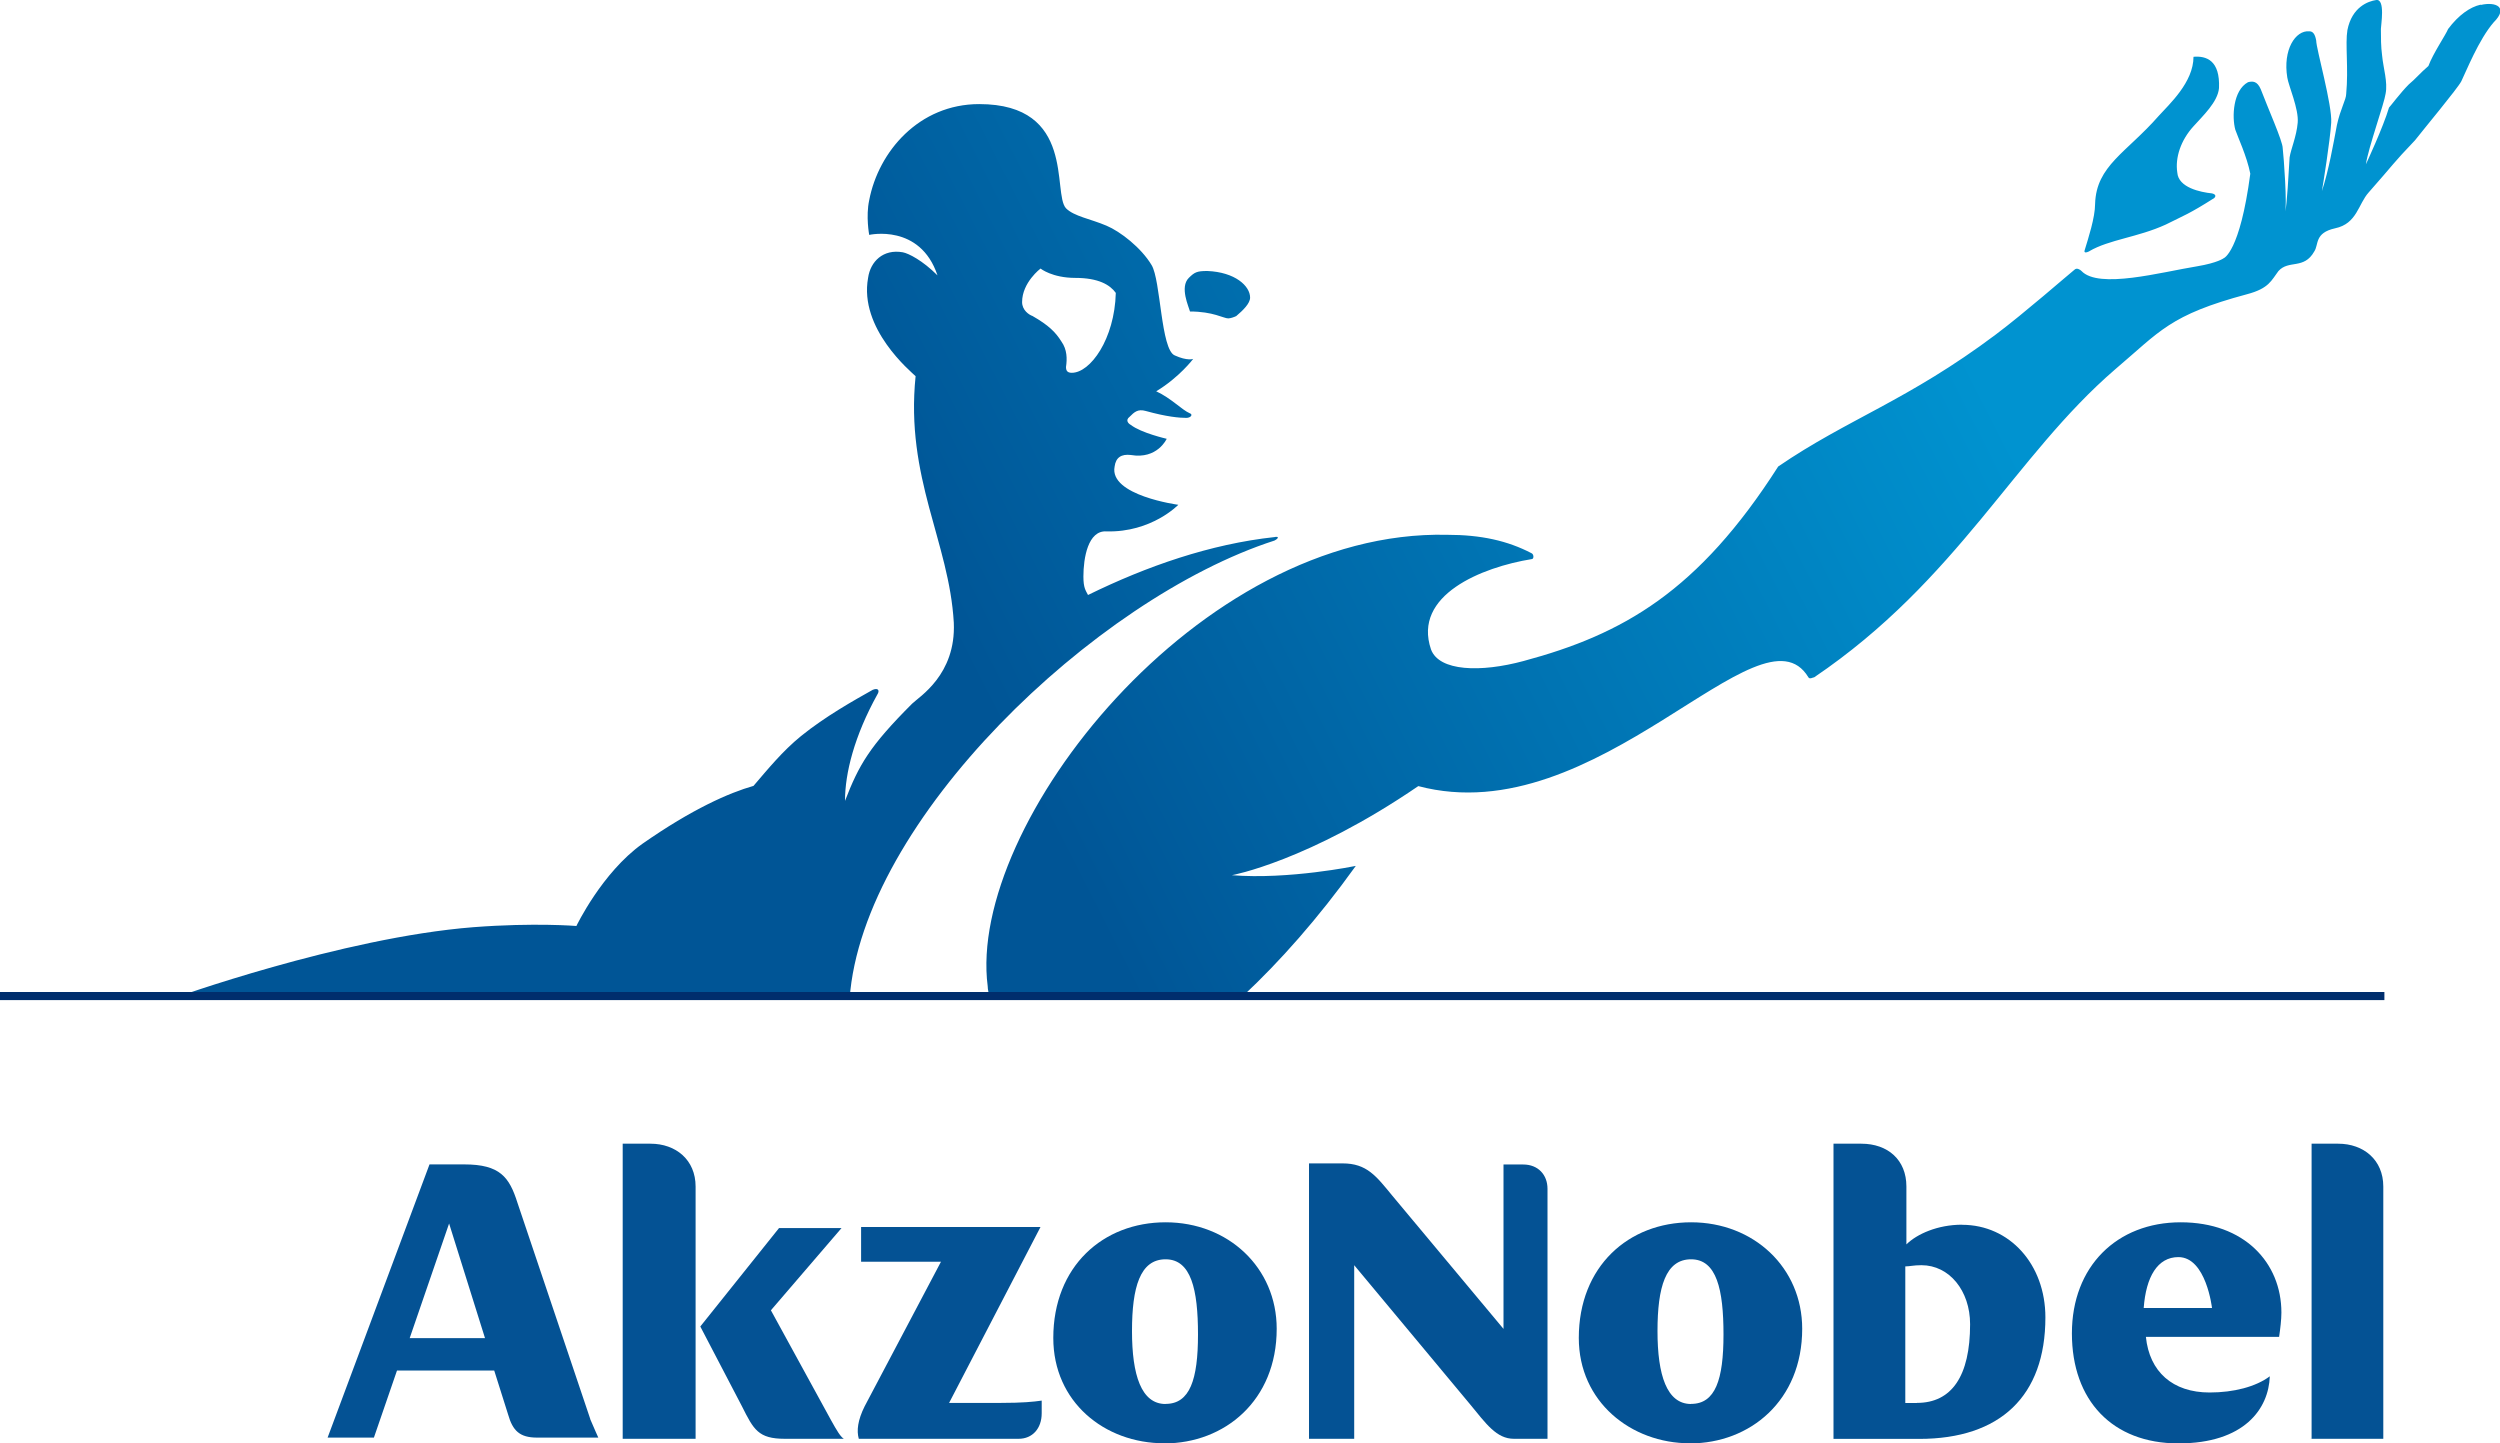 <?xml version="1.0" encoding="UTF-8"?><svg id="Layer_1" xmlns="http://www.w3.org/2000/svg" xmlns:xlink="http://www.w3.org/1999/xlink" viewBox="0 0 250 144.34"><defs><style>.cls-1{fill:url(#linear-gradient);}.cls-1,.cls-2,.cls-3{stroke-width:0px;}.cls-2{fill:#002e6d;}.cls-3{fill:#045294;}</style><linearGradient id="linear-gradient" x1="-178.55" y1="335.17" x2="-164.28" y2="342.44" gradientTransform="translate(2832.36 5384.63) scale(15.76 -15.76)" gradientUnits="userSpaceOnUse"><stop offset=".34" stop-color="#005596"/><stop offset=".75" stop-color="#0093d0"/></linearGradient></defs><g id="g37"><g id="g33"><path id="path9" class="cls-1" d="m208.93,25.12c1.97-1.16,4.86-1.39,7.64-2.66,1.85-.93,2.31-1.04,4.86-2.66.12-.12.23-.35-.23-.46-1.16-.12-3.36-.58-3.47-2.08-.23-1.5.35-3.24,1.62-4.63.93-1.04,2.43-2.43,2.55-3.82.12-2.78-1.27-3.24-2.55-3.13,0,2.55-2.43,4.75-3.47,5.9-3.24,3.7-6.25,4.98-6.37,8.8,0,1.39-.69,3.47-1.04,4.63-.12.35.23.23.46.12h0Zm-81.49,28.94c.46-.23.46-.46,0-.35-6.37.69-12.73,2.89-18.64,5.79-.23-.46-.46-.69-.46-1.85,0-1.85.46-4.63,2.31-4.51,4.51.12,7.18-2.66,7.18-2.66,0,0-6.94-.93-6.37-3.82.12-.93.69-1.27,1.62-1.16,2.66.46,3.59-1.62,3.59-1.62,0,0-2.55-.58-3.59-1.39-.23-.12-.58-.46-.12-.81.46-.46.81-.81,1.62-.58,2.08.58,3.36.69,4.05.69.46,0,.69-.35.35-.46-.81-.35-1.85-1.5-3.36-2.2,2.31-1.39,3.7-3.24,3.7-3.24,0,0-.58.23-1.85-.35-1.39-.58-1.39-7.52-2.31-9.03-1.04-1.74-3.13-3.36-4.51-3.94-1.62-.69-3.24-.93-4.05-1.74-1.39-1.5,1.04-10.42-8.68-10.42-6.02,0-10.07,4.75-11,9.61-.35,1.62,0,3.47,0,3.47,0,0,5.09-1.16,6.83,4.05-1.5-1.5-2.89-2.2-3.47-2.31-1.97-.35-3.24.93-3.47,2.55-.93,5.09,4.28,9.38,4.75,9.84-1.04,10.19,3.36,16.55,3.82,24.65.23,5.21-3.47,7.41-4.17,8.1-4.28,4.28-5.32,6.13-6.71,9.72,0-2.78.93-6.48,3.24-10.65.23-.35.12-.69-.46-.46-1.85,1.04-4.75,2.66-7.18,4.63-1.85,1.5-3.36,3.36-4.75,4.98-2.43.69-6.13,2.31-11.11,5.79-4.05,2.89-6.6,8.22-6.6,8.22,0,0-4.17-.35-10.3.12-13.2,1.04-30.21,7.18-30.21,7.18h67.83c1.27-17.83,24.54-40.05,42.48-45.84h0Zm-23.38-27.2s1.16.93,3.47.93,3.47.69,4.05,1.5c-.12,4.63-2.55,7.99-4.4,7.99-.46,0-.58-.23-.58-.58.12-.81.12-1.74-.46-2.55-.58-.93-1.27-1.62-2.89-2.55-.35-.12-1.04-.58-1.04-1.39,0-1.97,1.85-3.36,1.85-3.36h0Zm18.75,4.98c.23,0,.58-.12.81-.23.69-.58,1.39-1.27,1.39-1.85,0-1.16-1.5-2.55-4.28-2.66-1.04,0-1.27.12-1.85.69-.93.93,0,2.89.12,3.36,2.31,0,3.36.69,3.82.69ZM248.05.47c-1.04.23-2.2,1.04-3.24,2.43-.23.58-1.5,2.43-1.97,3.7-.81.69-1.27,1.27-1.97,1.85-.81.81-1.85,2.2-1.97,2.31-.58,1.97-2.31,5.67-2.31,5.67.23-1.62,1.85-6.13,1.97-7.06.23-1.16-.23-2.55-.35-3.82-.12-.93-.12-1.74-.12-2.66,0-.35.46-3.01-.46-2.89-.81.12-2.43.69-2.89,3.01-.23,1.39.12,3.82-.12,6.37,0,.58-.58,1.5-.93,3.13-.35,1.85-.81,4.51-1.5,6.6.12-.69.81-4.98.93-6.83.12-1.74-1.5-7.41-1.5-8.22-.12-.69-.35-.93-.69-.93-1.39-.12-2.66,1.85-2.2,4.63.12.81,1.16,3.13,1.04,4.51-.12,1.39-.69,2.66-.81,3.47-.12,1.85-.23,4.4-.46,5.67.23-.93-.12-5.67-.23-6.6,0-.69-1.5-4.05-2.2-5.9-.35-.81-.81-.81-1.27-.69-1.5.81-1.62,3.47-1.27,4.75.23.69,1.16,2.66,1.5,4.4-1.04,7.87-2.66,8.45-2.66,8.45,0,0-.58.46-2.66.81-3.59.58-9.84,2.31-11.57.46-.12-.12-.46-.35-.69-.12-.58.46-5.09,4.4-7.87,6.48-8.8,6.6-14.82,8.45-21.76,13.2-7.99,12.5-15.51,16.78-25.46,19.45-4.28,1.16-8.45,1.04-9.26-1.16-1.85-5.44,5.09-8.22,10.07-9.03.23,0,.23-.46,0-.58-2.43-1.27-5.09-1.85-8.45-1.85-24.89-.58-48.04,29.05-45.95,45.14,0,.35.12.69.12.93h25.46c3.59-3.36,7.41-7.64,11.23-12.96,0,0-6.71,1.39-12.39.93,0,0,7.64-1.39,18.64-8.91,17.94,4.75,34.26-18.75,39.01-10.88.12.23.46,0,.58,0,14.35-9.72,20.02-22.11,30.09-30.79,4.51-3.82,5.44-5.44,13.2-7.52,2.2-.58,2.43-1.39,3.13-2.31,1.04-1.16,2.55-.12,3.59-1.97.46-.69,0-1.85,2.08-2.31,2.2-.46,2.31-2.43,3.36-3.59,2.66-3.01,2.31-2.78,4.63-5.21.81-1.04,4.28-5.21,4.63-5.9.46-.93,1.74-4.17,3.24-5.9,1.5-1.5.23-2.08-1.27-1.74h0Z"/><g id="g31"><path id="path11" class="cls-3" d="m85.89,143.88h15.97c1.39,0,2.31-1.04,2.31-2.55v-1.27c-.81.12-1.97.23-4.05.23h-5.21l9.14-17.59h-17.94v3.47h7.99l-7.64,14.47c-.69,1.39-.81,2.43-.58,3.24h0Z"/><path id="path13" class="cls-3" d="m70.03,132.65l4.17,7.99c1.16,2.31,1.62,3.24,4.28,3.24h5.9c-.35-.23-.69-.81-1.27-1.85l-6.02-11,7.06-8.22h-6.25l-7.87,9.84Z"/><path id="path15" class="cls-3" d="m62.27,143.88h7.29v-25.23c0-2.66-1.97-4.28-4.51-4.28h-2.78v29.52Z"/><path id="path17" class="cls-3" d="m59.03,141.91l-7.29-21.65c-.81-2.55-1.74-3.82-5.32-3.82h-3.47l-10.19,27.32h4.63l2.31-6.71h9.72l1.39,4.4c.46,1.62,1.16,2.31,2.89,2.31h6.13c-.12-.23-.35-.81-.81-1.85Zm-18.06-8.1l3.94-11.46,3.59,11.46h-7.52Z"/><path id="path19" class="cls-3" d="m116.44,144.34c6.02,0,11.23-4.28,11.23-11.46,0-6.13-4.86-10.65-11.11-10.65s-11.23,4.4-11.23,11.57c0,6.37,5.09,10.53,11.11,10.53h0Zm.12-3.94c-2.43,0-3.36-2.89-3.36-7.29s.81-7.18,3.36-7.18,3.24,3.01,3.24,7.52-.81,6.94-3.24,6.94h0Z"/><path id="path21" class="cls-3" d="m130.91,143.88h4.51v-17.36l11.57,13.89c1.62,1.97,2.66,3.47,4.4,3.47h3.36v-25c0-1.39-.93-2.43-2.43-2.43h-1.97v16.44l-11.11-13.31c-1.62-1.97-2.55-3.24-4.98-3.24h-3.36v27.55Z"/><path id="path23" class="cls-3" d="m168.99,144.34c6.02,0,11.23-4.28,11.23-11.46,0-6.13-4.86-10.65-11.11-10.65s-11.23,4.4-11.23,11.57c0,6.37,5.21,10.53,11.11,10.53h0Zm.12-3.94c-2.43,0-3.36-2.89-3.36-7.29s.81-7.18,3.36-7.18,3.24,3.01,3.24,7.52-.81,6.94-3.24,6.94h0Z"/><path id="path25" class="cls-3" d="m227.91,133.69c.12-.81.23-1.74.23-2.43,0-4.98-3.7-9.03-10.07-9.03s-10.88,4.4-10.88,11.11,4.05,11,10.65,11,9.03-3.47,9.14-6.71c-1.39,1.04-3.59,1.62-6.02,1.62-3.7,0-6.02-2.08-6.37-5.56h13.31Zm-13.54-2.89c.23-3.13,1.39-5.09,3.47-5.09,2.78,0,3.36,5.09,3.36,5.09h-6.83Z"/><path id="path27" class="cls-3" d="m196.2,122.47c-2.43,0-4.51.93-5.56,1.97v-5.79c0-2.66-1.85-4.28-4.51-4.28h-2.78v29.52h8.57c8.1,0,12.62-4.28,12.62-12.15,0-5.32-3.59-9.26-8.33-9.26Zm-4.51,17.83h-1.16v-13.66c.46,0,.81-.12,1.62-.12,2.78,0,4.86,2.55,4.86,5.9,0,5.21-1.85,7.87-5.32,7.87h0Z"/><path id="path29" class="cls-3" d="m231.04,143.88h7.29v-25.23c0-2.66-1.97-4.28-4.51-4.28h-2.66v29.52h-.12Z"/></g></g><rect id="rect35" class="cls-2" y="99.2" width="238.44" height=".81"/></g></svg>